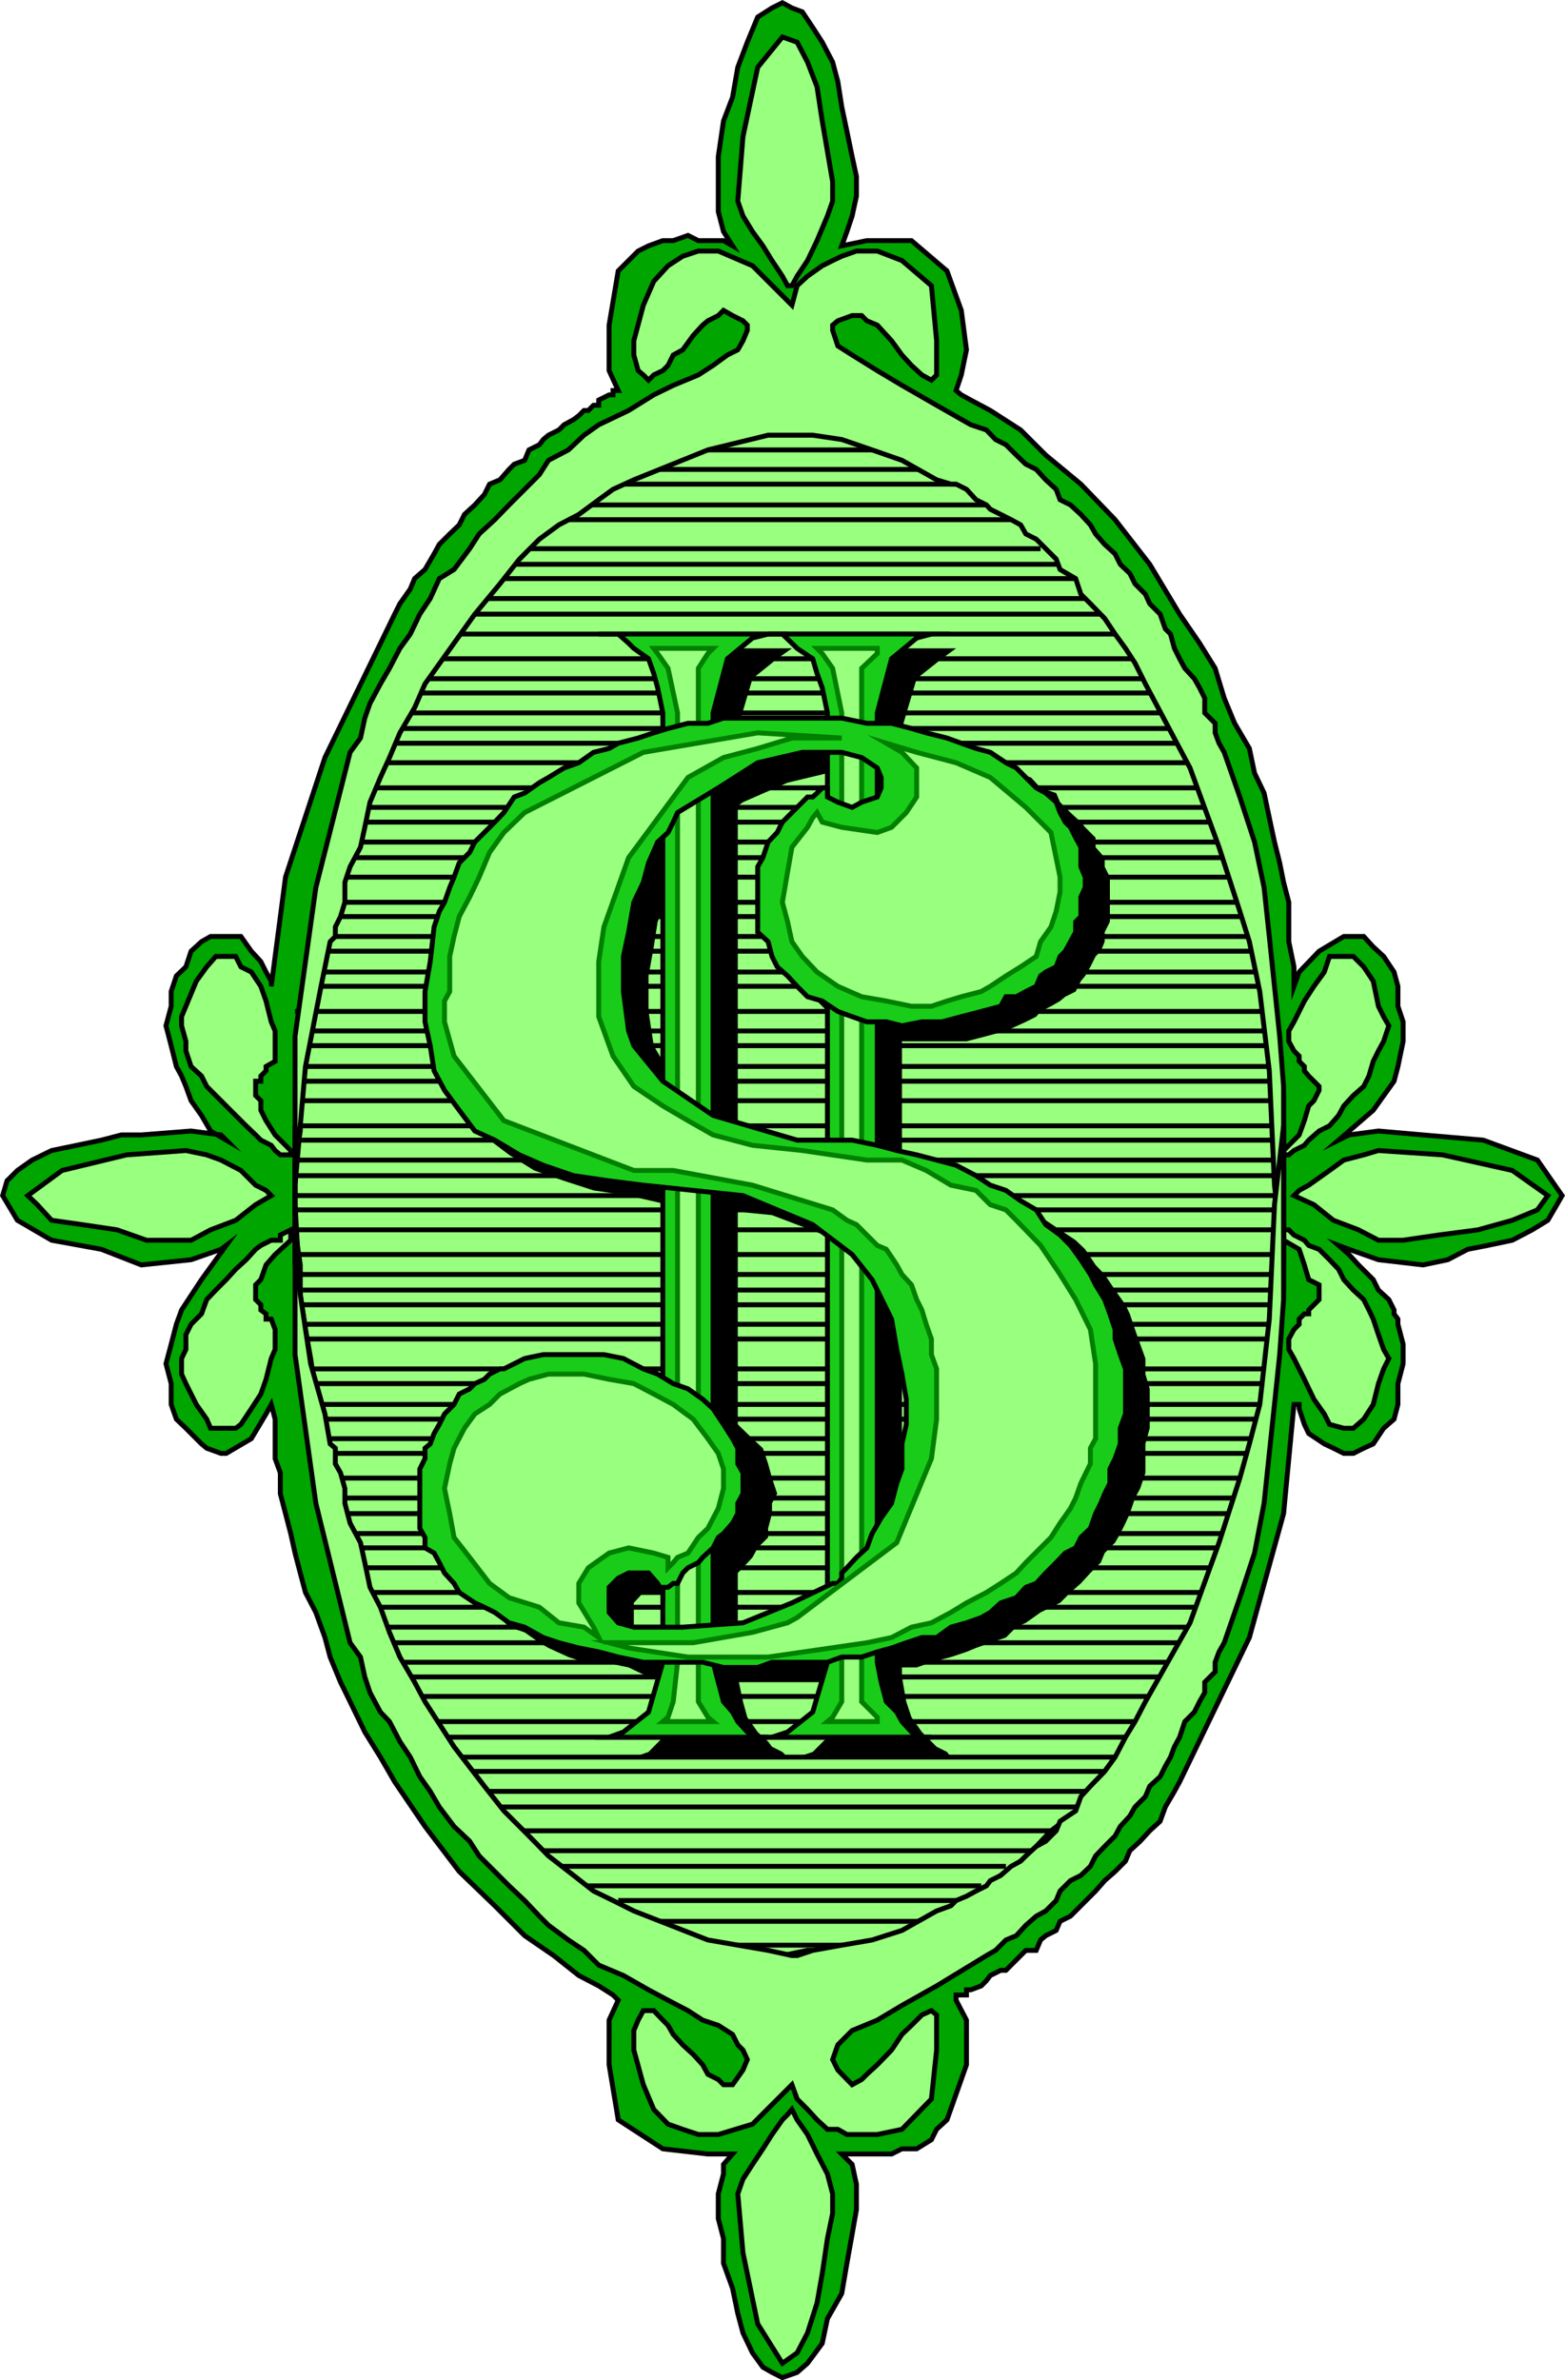 <svg xmlns="http://www.w3.org/2000/svg" width="361.284" height="549.356"><path fill="#00a500" d="m360.614 275.94-1.2 2.098-2.097 3.601-3.602 2.2-4.601 2.402-5.7 1.2-4.597.898-4.602 2.402-5.699 1.2-10.3-1.2-6.801-2.402-2.399-.899 2.399 2.098 2.199 2.402 3.402 3.399 1.2 2.402 2.398 2.2 1.203 2.398v.902l.898 1.2v1.198l1.2 4.602v4.5l-1.2 4.598v4.8l-.898 3.399-2.402 2.101-2.399 3.602-2.199 1-2.402 1.2h-2.2l-2.398-1.2-2.102-1-3.601-2.402-1-2.098-1.2-3.602v-1h-1.199l-2.398 25.2-7.902 28.601-16.098 33.301-1.203 2.2-2.098 3.597-1.199 3.3-2.402 2.2-2.2 2.402-2.398 2.2-1 2.398-2.402 2.402-2.399 2.098-2.101 2.402-5.801 5.801-2.399 1.2-.898 2.097-2.402 1.203-1.2 1-1 2.398h-2.398l-1.203 1.2-2.2 2.199-1.199 1.203h-1.199l-2.402 1.2-.899 1.198-1.199 1.2-2.402.902h-1v1.2h-2.399v1.198l2.399 4.602v10.297l-4.5 12.703-2.399 2.2-1.199 2.398-3.402 2.101h-3.399l-2.398 1.2h-11.5l2.398 2.398 1 4.601v5.801l-1 5.7-1.199 6.699-1.199 7-3.3 5.8-1.2 5.7-3.402 4.601-2.399 2.098-3.402 1.203-2.399-1.203-2.101-1.2-2.399-3.3-2.199-4.598-1.199-4.5-1.203-5.8-2.098-5.801v-5.7l-1.199-4.601v-5.7l1.2-4.597v-2.203l2.097-2.399h-5.7l-10.398-1.199-10.3-6.699-2.102-12.703V466.24l2.101-4.602-1.199-1.199-3.3-2.101-4.602-2.399-5.797-4.601-6.703-4.598-6.899-6.902-8.199-7.899-7.902-10.402-7-10.297-3.297-5.703-3.602-5.797-3.398-7-2.203-4.5-2.399-5.8-1.199-4.5-2.101-5.802-2.399-4.601-1.199-4.5-1.203-4.598-1-4.5-1.2-4.601-1.199-4.598v-4.8l-1.199-3.302v-9.101l-.902-3.399-1.2 2.2-3.398 5.699-5.8 3.402h-1.2l-3.3-1.199-1.2-1-3.601-3.602-2.2-2.101-1.199-3.399v-4.8l-1.199-4.598 1.2-4.5 1.198-4.602 1.2-3.3 4.601-7 5.7-7.899-1.2.899-6.902 2.402-11.5 1.2-9.2-3.602-11.5-2.098-7.898-4.602-3.402-5.699 1-3.402 2.402-2.399 3.399-2.398 4.5-2.203 5.8-1.2 5.7-1.199 4.601-1.199h4.598l11.5-.902 6.902.902 1.2 1.2-3.602-2.102-2.098-3.598-2.402-3.402-1.2-3.297-1-2.402-1.199-2.2-1.199-4.8-1.199-4.598 1.2-4.5v-3.402l1.198-3.598 2.2-2.102 1.199-3.601 2.402-2.2 2.098-1.199h7l2.402 3.399 2.2 2.402 1.199 2.399 1.199 2.101v1.2l3.3-25.2 9.102-27.601 16.098-33.098 1.203-2.402 2.398-3.399 1-2.402 2.399-2.098 2.101-3.601 1.2-2.2 2.402-2.398 2.2-2.102 1.198-2.398 2.399-2.203 2.203-2.399 1.2-2.398 2.398-1 2.101-2.402 1.2-1.2 2.398-.898 1-2.402 2.402-1.2.899-1.199 1.199-1 2.402-1.199 1.2-1.203 2.199-1.2 1.199-.898 1.203-1.199h1l1.2-1.203h1.198v-1.2l2.399-1.199h.902v-1h1.2l-2.102-4.601v-10.5l2.101-12.5 2.399-2.399 2.203-2.199 2.398-1.199 3.301-1.203h2.399l3.402-1.2 2.398 1.2h5.801l2.098 1.203-2.098-3.3-1.199-4.602v-12.7l1.2-8.199 2.097-5.5 1.203-6.902 2.2-5.797 2.398-5.8 3.3-2.102 2.399-1.2 2.203 1.2 2.398.902 2.399 3.598 2.203 3.402 2.398 4.598 1.2 4.5.902 5.8 1.2 5.7 1.198 5.8 1 4.602v4.5l-1 4.598-1.199 3.601-1.199 3.301 5.797-1.203h10.3l8.2 7 3.3 9.101 1.2 9.102-1.2 5.797-1.199 3.601 1.2 1 2.199 1.2 4.5 2.402 7 4.5 5.8 5.797 8.102 6.703 7.899 8.2 8 10.3 6.902 11.5 4.598 6.7 3.601 5.8 2.098 6.898 2.402 5.801 3.399 5.801 1.199 5.7 2.203 4.597 1.2 5.703 1.198 5.598 1.2 4.8.902 4.5 1.2 4.602v9.098l1.198 5.8v4.5l1.2-3.3 4.601-4.801 5.7-3.399h4.601l2.2 2.399 2.398 2.203 2.402 3.598.898 3.3v4.602l1.2 3.598v4.5l-1.2 5.8-.898 3.399-4.8 6.703-8 6.898 2.398-1.199 6.8-.902 10.301.902 13.899 1.2 12.5 4.601 5.699 8.2"/><path fill="none" stroke="#000" stroke-miterlimit="10" stroke-width="1.134" d="m360.614 275.94-1.2 2.098-2.097 3.601-3.602 2.2-4.601 2.402-5.7 1.2-4.597.898-4.602 2.402-5.699 1.2-10.3-1.2-6.801-2.402-2.399-.899 2.399 2.098 2.199 2.402 3.402 3.399 1.2 2.402 2.398 2.2 1.203 2.398v.902l.898 1.2v1.198l1.2 4.602v4.5l-1.2 4.598v4.8l-.898 3.399-2.402 2.101-2.399 3.602-2.199 1-2.402 1.2h-2.2l-2.398-1.2-2.102-1-3.601-2.402-1-2.098-1.2-3.602v-1h-1.199l-2.398 25.2-7.902 28.601-16.098 33.301-1.203 2.2-2.098 3.597-1.199 3.3-2.402 2.2-2.2 2.402-2.398 2.2-1 2.398-2.402 2.402-2.399 2.098-2.101 2.402-5.801 5.801-2.399 1.2-.898 2.097-2.402 1.203-1.2 1-1 2.398h-2.398l-1.203 1.2-2.2 2.199-1.199 1.203h-1.199l-2.402 1.2-.899 1.198-1.199 1.2-2.402.902h-1v1.2h-2.399v1.198l2.399 4.602v10.297l-4.5 12.703-2.399 2.2-1.199 2.398-3.402 2.101h-3.399l-2.398 1.2h-11.5l2.398 2.398 1 4.601v5.801l-1 5.7-1.199 6.699-1.199 7-3.3 5.8-1.2 5.7-3.402 4.601-2.399 2.098-3.402 1.203-2.399-1.203-2.101-1.2-2.399-3.3-2.199-4.598-1.199-4.5-1.203-5.8-2.098-5.801v-5.7l-1.199-4.601v-5.7l1.2-4.597v-2.203l2.097-2.399h-5.7l-10.398-1.199-10.3-6.699-2.102-12.703V466.24l2.101-4.602-1.199-1.199-3.3-2.101-4.602-2.399-5.797-4.601-6.703-4.598-6.899-6.902-8.199-7.899-7.902-10.402-7-10.297-3.297-5.703-3.602-5.797-3.398-7-2.203-4.5-2.399-5.8-1.199-4.5-2.101-5.802-2.399-4.601-1.199-4.5-1.203-4.598-1-4.5-1.2-4.601-1.199-4.598v-4.8l-1.199-3.302v-9.101l-.902-3.399-1.2 2.2-3.398 5.699-5.8 3.402h-1.2l-3.3-1.199-1.2-1-3.601-3.602-2.2-2.101-1.199-3.399v-4.8l-1.199-4.598 1.2-4.5 1.198-4.602 1.2-3.3 4.601-7 5.7-7.899-1.2.899-6.902 2.402-11.5 1.2-9.2-3.602-11.5-2.098-7.898-4.602-3.402-5.699 1-3.402 2.402-2.399 3.399-2.398 4.5-2.203 5.8-1.2 5.7-1.199 4.601-1.199h4.598l11.5-.902 6.902.902 1.2 1.2-3.602-2.102-2.098-3.598-2.402-3.402-1.2-3.297-1-2.402-1.199-2.2-1.199-4.8-1.199-4.598 1.2-4.5v-3.402l1.198-3.598 2.2-2.102 1.199-3.601 2.402-2.2 2.098-1.199h7l2.402 3.399 2.2 2.402 1.199 2.399 1.199 2.101v1.2l3.3-25.2 9.102-27.601 16.098-33.098 1.203-2.402 2.398-3.399 1-2.402 2.399-2.098 2.101-3.601 1.2-2.2 2.402-2.398 2.2-2.102 1.198-2.398 2.399-2.203 2.203-2.399 1.2-2.398 2.398-1 2.101-2.402 1.2-1.2 2.398-.898 1-2.402 2.402-1.2.899-1.199 1.199-1 2.402-1.199 1.2-1.203 2.199-1.2 1.199-.898 1.203-1.199h1l1.2-1.203h1.198v-1.2l2.399-1.199h.902v-1h1.2l-2.102-4.601v-10.5l2.101-12.5 2.399-2.399 2.203-2.199 2.398-1.199 3.301-1.203h2.399l3.402-1.2 2.398 1.2h5.801l2.098 1.203-2.098-3.3-1.199-4.602v-12.7l1.2-8.199 2.097-5.5 1.203-6.902 2.2-5.797 2.398-5.8 3.3-2.102 2.399-1.2 2.203 1.2 2.398.902 2.399 3.598 2.203 3.402 2.398 4.598 1.2 4.5.902 5.8 1.2 5.7 1.198 5.8 1 4.602v4.5l-1 4.598-1.199 3.601-1.199 3.301 5.797-1.203h10.3l8.2 7 3.3 9.101 1.2 9.102-1.2 5.797-1.199 3.601 1.2 1 2.199 1.2 4.5 2.402 7 4.5 5.8 5.797 8.102 6.703 7.899 8.2 8 10.3 6.902 11.5 4.598 6.7 3.601 5.8 2.098 6.898 2.402 5.801 3.399 5.801 1.199 5.7 2.203 4.597 1.2 5.703 1.198 5.598 1.2 4.8.902 4.5 1.2 4.602v9.098l1.198 5.8v4.5l1.2-3.3 4.601-4.801 5.7-3.399h4.601l2.2 2.399 2.398 2.203 2.402 3.598.898 3.3v4.602l1.2 3.598v4.5l-1.2 5.8-.898 3.399-4.8 6.703-8 6.898 2.398-1.199 6.8-.902 10.301.902 13.899 1.2 12.5 4.601zm0 0"/><path fill="#99ff7f" d="m180.614 451.339 5.8-1.2h9.102l4.598-1.199 4.5-2.199 4.601-1.203 4.602-2.098 4.797-2.402 4.5-2.399 3.402-2.199 4.5-3.601 4.598-3.301 3.601-3.399 3.399-3.601 4.5-3.399 3.402-3.3 3.598-5.801 3.3-4.5 3.403-4.598 3.598-4.601 3.402-4.801 2.398-4.5 2.102-6.7 3.398-4.8 2.399-5.598 2.402-6.902 2.098-5.797 2.402-5.703 1.2-6.797 2.199-5.703 1.199-7 2.203-6.899 1.2-6.8 1.198-6.899 1.2-7 .902-6.699v-44.902l-2.102-6.7v-8.199l-1.199-6.902-1.199-6.7-2.203-7-1.2-7-2.199-6.699-1.199-5.699-3.601-7-.899-7-3.601-5.5-2.2-5.699-2.398-5.8-3.3-5.802-3.602-4.5-2.2-4.601-3.398-5.7-4.8-4.597-3.302-4.602-3.398-4.8-3.602-3.301-4.5-4.598-3.398-3.3-4.602-2.399-4.5-3.402-4.601-3.598-3.598-2.203-4.5-2.399-4.601-.898-4.598-2.402-5.703-1.2-4.598-1.199-4.5-1h-19.5l-4.5 1-4.8 1.2-4.602 1.199-4.598 2.402-3.3.898-4.602 2.399-4.5 2.203-3.598 2.398-4.601 2.399-3.399 3.402-4.5 3.301-3.402 4.598-3.598 3.601-4.5 4.5-3.402 3.399-3.598 4.601-2.199 4.5-3.602 4.598-3.3 5.703-3.399 5.797-2.402 4.601-2.399 5.7-3.3 5.8-1.2 5.7-2.199 5.8-2.402 7-2.2 5.7-1.199 6.699-1.199 7-2.101 6.703-1.2 7v6.898l-2.398 7v14.899l-1.203 6.703v16.098l1.203 8.101v6.801l1.2 8.098 1.198 6.699 1.2 8.203 1.199 7.898.902 7 2.399 6.899 2.199 6.8 1.203 6.903 2.398 5.797 2.2 6.902 3.3 5.598 2.399 6.902 3.601 5.801 2.2 5.7 3.3 5.8 3.602 4.598 4.598 4.5 3.402 4.601 3.598 4.5 4.5 4.598 3.402 3.601 4.5 4.602 4.598 3.297 4.601 3.601 4.5 2.2 4.801 2.402 4.598 2.098 4.5 2.402 5.8 1 4.602 1.2 4.5 1.198h4.598l5.699 1.2"/><path fill="none" stroke="#000" stroke-miterlimit="10" stroke-width="1.134" d="m180.614 451.339 5.8-1.2h9.102l4.598-1.199 4.5-2.199 4.601-1.203 4.602-2.098 4.797-2.402 4.5-2.399 3.402-2.199 4.5-3.601 4.598-3.301 3.601-3.399 3.399-3.601 4.5-3.399 3.402-3.3 3.598-5.801 3.3-4.5 3.403-4.598 3.598-4.601 3.402-4.801 2.398-4.5 2.102-6.7 3.398-4.8 2.399-5.598 2.402-6.902 2.098-5.797 2.402-5.703 1.2-6.797 2.199-5.703 1.199-7 2.203-6.899 1.2-6.8 1.198-6.899 1.2-7 .902-6.699v-44.902l-2.102-6.7v-8.199l-1.199-6.902-1.199-6.7-2.203-7-1.2-7-2.199-6.699-1.199-5.699-3.601-7-.899-7-3.601-5.5-2.2-5.699-2.398-5.8-3.3-5.802-3.602-4.5-2.2-4.601-3.398-5.7-4.8-4.597-3.302-4.602-3.398-4.8-3.602-3.301-4.5-4.598-3.398-3.3-4.602-2.399-4.5-3.402-4.601-3.598-3.598-2.203-4.5-2.399-4.601-.898-4.598-2.402-5.703-1.2-4.598-1.199-4.5-1h-19.5l-4.5 1-4.8 1.2-4.602 1.199-4.598 2.402-3.3.898-4.602 2.399-4.5 2.203-3.598 2.398-4.601 2.399-3.399 3.402-4.5 3.301-3.402 4.598-3.598 3.601-4.5 4.5-3.402 3.399-3.598 4.601-2.199 4.5-3.602 4.598-3.3 5.703-3.399 5.797-2.402 4.601-2.399 5.7-3.3 5.8-1.2 5.7-2.199 5.8-2.402 7-2.2 5.7-1.199 6.699-1.199 7-2.101 6.703-1.2 7v6.898l-2.398 7v14.899l-1.203 6.703v16.098l1.203 8.101v6.801l1.2 8.098 1.198 6.699 1.2 8.203 1.199 7.898.902 7 2.399 6.899 2.199 6.8 1.203 6.903 2.398 5.797 2.2 6.902 3.3 5.598 2.399 6.902 3.601 5.801 2.2 5.7 3.3 5.8 3.602 4.598 4.598 4.5 3.402 4.601 3.598 4.5 4.5 4.598 3.402 3.601 4.5 4.602 4.598 3.297 4.601 3.601 4.5 2.2 4.801 2.402 4.598 2.098 4.5 2.402 5.8 1 4.602 1.2 4.5 1.198h4.598zm26.402-347.5h-50.601m59.8 4.5h-69.898m77.797 3.402h-85.899m92.801 4.797h-98.601m104.402 3.402H126.614m113.601 6.7H121.114m123.601 3.601H116.317m134.199 3.297h-137.5m139.899 4.602h-144.5m147.8 3.601H106.016m152.598 4.598H104.817m158.398 5.699h-163m164.2 4.602h-167.5m169.699 3.3H94.715m176.399 4.598H92.317m180 3.602H91.114m183.601 3.398h-186m188.2 4.5H86.614m191.5 5.801H84.215m196.301 4.5h-197.3m197.3 3.402H80.817m201.797 4.598h-204m206.402 3.601h-208.8m209.999 4.5h-210m210 5.801H75.016m213.399 3.297H75.016m213.399 4.602h-215.5m217.902 3.398H72.915m217.902 4.801h-220.3m220.3 3.301h-220.3m222.499 5.8H68.114m224.902 4.5H68.114m226.101 3.399H68.114m226.101 4.801H68.114m226.101 3.398H68.114m226.101 4.5H68.114m226.101 5.801H68.114m226.101 3.301H68.114m226.101 4.601H68.114m228.203 3.598H68.114m228.203 4.601H68.114m226.101 3.301H68.114m226.101 4.598H68.114m226.101 5.699H68.114m226.101 4.602H68.114m226.101 3.601H68.114m226.101 3.399H68.114m226.101 4.5H68.114m224.902 3.398H68.114m224.902 6.902H68.114m224.902 3.399h-222.5m220.301 4.801h-220.3m220.3 3.398h-220.3m217.898 4.5h-215.5m215.5 3.402h-215.5m213.3 5.7H75.016m211.199 4.601H75.016m210 3.598h-208.8m206.398 4.601h-204m204 3.301h-204m201.902 4.598H80.817m197.297 5.699H83.215m193.7 3.402h-192.7m190.5 4.598H86.614m185.703 3.602H88.715m182.399 4.5h-180m177.902 3.398H92.317m174.297 4.5H94.715m168.5 5.801H98.114m162.703 3.601H100.215m158.399 4.598H104.817m150.199 3.301h-149m144.5 4.601H110.614m137.703 3.598H114.215m128.399 5.5H118.715m120.5 4.602H122.114m110.101 3.601H129.016m97.5 4.5h-91.699m85.898 3.399h-78m70.102 4.8h-61.902m48 5.5h-36.7"/><path d="M170.317 278.038v109l1.2 5.703 1 3.598 2.398 3.402 2.402 2.2.898 1.198 2.399 1.2 1.203 1.199h1-36.5l3.398-1.2 5.7-5.8 3.402-11.5V168.139l-1.203-4.8-1.2-4.598-1-2.102-2.398-2.398-2.101-2.203h-2.399l-2.199-2.399h-1.203 37.703l-3.402 2.399-5.7 4.601-3.398 11.5v109.899m37.898 0v109l1 5.703 1.2 3.598 2.402 3.402 3.398 3.398 2.399 1.2.902 1.199h1.2-36.7l3.598-1.2 5.8-5.8 3.301-11.5V168.139l-1.199-4.8-1.199-4.598-.902-2.102-2.399-2.398-2.402-2.203h-2.2l-2.398-2.399h-1.199 37.898l-3.3 2.399-5.801 4.601-3.399 11.5v109.899"/><path d="m154.215 278.038-9.101-2.098-8.098-1.199-6.8-2.203-6.899-2.399-5.8-3.601-4.5-3.399-3.403-4.5-3.598-4.601-1.199-5.7-1-7v-6.699l1-8.199 1.2-9.101 2.398-2.2v-3.601l1.199-3.297 2.203-2.402 1.2-3.399 1.198-2.402 2.102-2.098 2.398-2.402 2.399-3.399 2.203-1.199 2.098-2.199 4.8-4.8 3.399-.903 3.402-2.399 3.598-1.199 2.101-1 3.602-1.199 3.398-2.402 4.5-1.2h3.399l3.601-2.101h4.602l3.297-1.2h9.101l3.602-1.199h13.7l4.597 1.2h5.703l5.797 1.199h4.601l3.301 2.101h4.598l3.601 1.2 3.301 2.402 3.598 1.2 3.402 1 2.2 2.398 3.601 1.199.898 2.101 2.399 2.399 2.402 2.203 1 1.2 2.399 2.398v2.199l2.101 2.402v2.098l1.2 2.402v10.301l-1.2 2.398v2.2l-.902 2.199-1.2 1.203-1.199 2.398-1.199 2.102-1 1.2-1.199 2.398-2.402 1.199-1.2 1-2.101 1.203-2.399 1.2-1 1.198-2.398 1.2-4.602 2.101-4.5 1.2-4.601 1.199h-16.098l-4.5-2.399-3.601-1.199-3.399-.902-3.3-1.2-7-7-1.2-2.398-1.199-2.102-1-2.398-1.203-3.402v-7.899l1.203-3.601v-3.399l1-3.3 2.398-2.399 1.2-2.402 2.199-2.2 1.203-1.199 2.398-1.199 1.2-2.203.902-1.2h2.398l1 1.2 1.2 2.203h6.902l2.398-2.203 1-1.2v-3.3l-1-1.2-2.398-2.398-5.703-1h-9.098l-9.199 2.2-10.3 4.5-9.302 7-1 1.199-1.199 2.199-2.402 3.601-2.2 3.301-1.199 4.598-2.398 5.703-.902 5.797-1.2 6.703v8.2l1.2 7.898 2.101 3.601 5.801 7.899 11.5 9.101 20.7 5.801h17.198l4.602 2.398h5.797l4.5 1.2 4.601 2.199 3.301 1.203 4.598 2.398 3.601 2.102 2.2 2.398 3.3 2.2 3.602 2.402 2.2 2.098 2.398 3.601 2.101 2.2 2.399 3.601 2.402 3.398 1 2.102 1.2 3.598 1.198 3.402 1.2 3.297v3.601l1 3.399v9.101l-1 3.602v6.7l-1.2 3.597-1.199 2.203-1.199 3.598-1 2.199-1.203 2.402-1.2 2.098-2.398 2.402-.902 2.2-2.399 2.398-2.199 2.402-2.402 2.098-2.399 2.402-2.101 1-2.399 1.2-3.398 2.398-2.203 1-2.399 2.402-3.601 1.2-3.297 1.199-2.203.902-3.598 1.2-4.5 1.198-3.402 1.2h-3.399l-3.601 1-4.5 1.199h-2.399l-4.3 1.203h-34.598l-4.602-1.203h-4.5l-4.601-2.2-5.7-1.199h-4.597l-3.602-1.199-4.601-2.101-2.098-1.2-3.402-2.398-3.598-1.203-2.101-2.2-2.399-2.398-2.402-1-2.2-2.402-1.199-2.098-1.199-2.402-1.199-2.399-1-2.199v-1.199l-1.203-3.3v-8.2l1.203-3.402v-1.2l1-2.101v-2.399l1.2-2.398 1.198-1 1.2-2.402 1.199-1.2 2.203-2.101 2.398-2.399 2.102-1 1.2-2.398 2.398-1.203h1.199l1-1.2 5.703-1 4.598-1.199h13.902l4.598 2.2 4.5 1.199 4.601 1.203 3.399 2.398 3.601 2.2 3.301 2.402 3.398 3.297 2.399 2.203 1.203 3.598.898 3.3 1.2 3.602-1.2 2.2v2.398l-.898 3.402v2.098l-2.402 2.402-1.2 2.2-2.199 2.398-3.601 3.601-.899 2.098-2.402 1.203-1.2 1.2-1.199 1-1 1.198h-2.398v1.2l-1.203-3.399-2.2-2.402h-6.898l-2.199 2.402v6.801l3.398 1.2 3.301 1.198 10.399 1.2 13.902-2.399 12.5-3.402 9.098-4.598v-1.199l1.199-1.203 2.402-2.098.899-2.402 2.402-2.399 1.2-2.199 2.198-3.601 2.399-3.301 1.203-4.598 1-4.601 1.2-4.5v-17.301l-2.2-5.797-1.203-6.703-3.399-6.899-1.199-2.398-4.5-4.602-9.101-7.898-15.2-5.8-24-2.403"/><path fill="#19cc19" d="M164.614 273.538v110.101l1.203 4.602 1.2 4.5 2.097 2.398 1.203 2.2 2.2 2.402 2.398 1.2h2.402-36.703l3.3-1.2 5.801-4.602 3.301-11.5V164.538l-1.199-5.797-.902-3.3-1.2-3.403-3.398-2.399-1.203-1.199-2.399-2.101h-4.5 39.102l-3.602.902-5.8 4.797-3.301 12.5v109"/><path fill="none" stroke="#000" stroke-miterlimit="10" stroke-width="1.134" d="M164.614 273.538v110.101l1.203 4.602 1.2 4.5 2.097 2.398 1.203 2.2 2.2 2.402 2.398 1.2h2.402-36.703l3.3-1.2 5.801-4.602 3.301-11.5V164.538l-1.199-5.797-.902-3.3-1.2-3.403-3.398-2.399-1.203-1.199-2.399-2.101h-4.5 39.102l-3.602.902-5.8 4.797-3.301 12.5zm0 0"/><path fill="#99ff7f" d="M161.215 263.14v129.6l2.2 3.598 1.199 1h-11.598l1.2-1 1.199-3.598 1-9.102v-219.1l-2.2-10.297-2.398-3.402-.902-1.2h13.699l-1.2 1.2-2.199 3.402V263.14"/><path fill="none" stroke="#007f00" stroke-miterlimit="10" stroke-width="1.134" d="M161.215 263.14v129.6l2.2 3.598 1.199 1h-11.598l1.2-1 1.199-3.598 1-9.102v-219.1l-2.2-10.297-2.398-3.402-.902-1.2h13.699l-1.2 1.2-2.199 3.402zm0 0"/><path fill="#19cc19" d="M202.516 273.538v110.101l.899 4.602 1.199 4.5 2.402 2.398 1.2 2.2 2.199 2.402 2.402 1.2h2.2-36.802l3.602-1.2 5.797-4.602 3.402-11.5V164.538l-1.199-5.797-1.203-3.3-1-3.403-3.598-2.399-1.199-1.199-2.203-2.101h-3.297 37.7l-3.403.902-5.797 4.797-3.3 12.5v109"/><path fill="none" stroke="#000" stroke-miterlimit="10" stroke-width="1.134" d="M202.516 273.538v110.101l.899 4.602 1.199 4.5 2.402 2.398 1.2 2.2 2.199 2.402 2.402 1.2h2.2-36.802l3.602-1.2 5.797-4.602 3.402-11.5V164.538l-1.199-5.797-1.203-3.3-1-3.403-3.598-2.399-1.199-1.199-2.203-2.101h-3.297 37.7l-3.403.902-5.797 4.797-3.3 12.5zm0 0"/><path fill="#99ff7f" d="M198.915 263.14v129.6l3.601 3.598v1h-11.5l1.2-1 2.101-3.598V164.538l-2.102-10.297-2.398-3.402-1.203-1.2h13.902v1.2l-3.601 3.402V263.14"/><path fill="none" stroke="#007f00" stroke-miterlimit="10" stroke-width="1.134" d="M198.915 263.14v129.6l3.601 3.598v1h-11.5l1.2-1 2.101-3.598V164.538l-2.102-10.297-2.398-3.402-1.203-1.2h13.902v1.2l-3.601 3.402zm0 0"/><path fill="#19cc19" d="m148.516 273.538-7.902-1-8.2-1.2-7-2.398-5.5-2.402-5.699-3.399-4.601-2.101-3.598-4.797-3.402-4.602-2.399-4.5-.898-5.8-1.203-5.5v-7l1.203-6.899.898-8 1.2-3.601 1.199-2.098 1.203-3.402 1-2.399 1.2-3.3 2.398-2.399 1.199-2.402 2.203-2.2 2.398-2.398 2.102-2.203 2.398-3.598 2.399-.902 3.402-2.399 2.098-1.199 3.601-2.199 3.399-1.203 3.402-2.399 3.598-.898 2.101-1.203 4.602-1.2 3.598-1.199 3.3-1 4.602-1.199h4.598l3.601-1.199h27.301l5.797 1.2h5.703l4.598 1.198 3.402 1 4.797 1.2 3.3 1.199 3.403 1.203 3.297.898 3.601 2.399 2.399 1.203 2.203 2.2 2.398 2.398 2.2 1.199 2.402 2.101.898 2.399 1.2 2.203 1.199 1.2 1.203 2.398 1.2 2.199v4.5l1 2.402v2.399l-1 2.199v4.5l-1.2 1.203v2.398l-1.203 2.2-1.2 2.199-1.199 1.203-.898 2.398-2.402 1.2-1.2.902-1 2.398-2.398 1.2-2.203 1.199h-2.399l-1.199 2.203-4.5 1.2-4.601 1.198-4.5 1.2h-4.598l-4.602.902-3.601-.902h-4.5l-3.399-1.2-3.3-1.199-3.598-2.402-3.402-1-2.399-2.399-2.199-2.398-2.402-2.102-1.2-2.398-.898-3.402-2.402-2.2v-15.101l1.199-2.098 1.203-3.601 2.098-2.2 1.199-2.398 5.8-5.8h1.2l1-.903 1.203-1.2h1.2v2.102l2.398 1.2 3.3 1.199 2.2-1.2 3.601-1.199.899-2.101v-2.399l-.899-2.199-3.601-2.402-4.598-1.2h-9.102l-10.3 2.399-9.098 5.8-9.402 5.7-1 2.203-1.2 2.398-2.398 2.2-2.102 4.8-1.199 4.5-2.199 4.602-1.203 6.898-1.2 5.602v8.098l1.2 9.101 1.203 3.399 6.7 8.199 11.597 7.902 19.402 5.7h12.7l5.8 1.199 4.5 1.199 4.598 1 4.601 1.203 4.5 1.2 4.602 2.398 3.297 2.199 3.601 1.203 3.399 2.398 3.601 2.102 2.2 3.398 3.3 2.399 2.399 2.402 2.402 3.301 2.2 3.398 1.199 2.399 2.101 3.402 1.2 3.301 1.199 3.598v2.199l1.199 3.601 1.203 3.301v10.399l-1.203 3.3v3.602l-1.2 3.398-1.199 2.399v3.3l-1.199 2.403-.902 2.2-1.2 2.398-1.199 3.402-2.199 2.098-1.199 2.402-2.402 1.2-2.098 2.198-2.402 2.399-2.2 2.402-2.398.899-2.203 2.402-3.598 1.2-2.402 2.198-2.098 1.2-3.402 1.199-3.598 1-3.3 2.402h-3.399l-3.602 1.2-3.398 1.199-3.3.902-3.602 1.2h-4.598l-3.3 1.198h-12.802l-3.3 1.2h-7.899l-4.8-1.2h-13.7l-5.8-1.199-4.5-1.199-4.602-.902-4.598-1.2-3.601-1.199-4.301-2.402-3.598-1-3.3-2.399-2.399-1.199-2.203-1-3.598-2.402-1.199-2.098-2.203-2.402-1.2-2.399-1.199-2.199-2.101-1.199v-2.402l-1.2-2.098v-13.703l1.2-2.399v-2.398l1.203-1 .898-2.402 1.2-2.098 1.199-2.402 1.203-1.2 1-1 1.2-2.398 2.398-1.203 1.199-1.2 2.203-1 1.2-1.199 2.398-1.199h.902l4.797-2.402 4.3-.899h14l4.5.899 4.602 2.402 3.301 1.2 3.598 2.199 3.402 1.199 3.398 2.402 2.399 2.2 2.402 3.601 2.098 3.297 1.203 2.203v3.598l1.2 2.101v4.801l-1.2 2.2v2.398l-1.203 2.199-2.098 2.402-1.199.899-1.203 2.402-2.399 2.2-1 1.198-2.398 1.2-1.203 1.199-1.2 2.402h-1l-1.199.899h-1.199v1.199l-1.199-2.098-2.102-2.402h-4.601l-2.399 1.203-2.101 2.098v5.8l2.101 2.399 3.602 1h11.297l13.902-1 11.301-4.598 9.398-4.5h1.2l.902-1.199v-1.203l1.2-1.2 2.198-2.398 2.399-2.199 1.203-3.3 2.098-3.602 2.402-3.399 1.2-4.601 1.198-3.301v-5.797l1-4.5v-5.8l-1-5.802-1.199-5.699-1.199-7-3.3-6.699-1.2-2.402-4.602-5.801-9.101-6.899-16.098-6.699-23-2.402"/><path fill="none" stroke="#000" stroke-miterlimit="10" stroke-width="1.134" d="m148.516 273.538-7.902-1-8.2-1.2-7-2.398-5.5-2.402-5.699-3.399-4.601-2.101-3.598-4.797-3.402-4.602-2.399-4.5-.898-5.8-1.203-5.5v-7l1.203-6.899.898-8 1.2-3.601 1.199-2.098 1.203-3.402 1-2.399 1.2-3.3 2.398-2.399 1.199-2.402 2.203-2.2 2.398-2.398 2.102-2.203 2.398-3.598 2.399-.902 3.402-2.399 2.098-1.199 3.601-2.199 3.399-1.203 3.402-2.399 3.598-.898 2.101-1.203 4.602-1.2 3.598-1.199 3.3-1 4.602-1.199h4.598l3.601-1.199h27.301l5.797 1.2h5.703l4.598 1.198 3.402 1 4.797 1.2 3.3 1.199 3.403 1.203 3.297.898 3.601 2.399 2.399 1.203 2.203 2.2 2.398 2.398 2.2 1.199 2.402 2.101.898 2.399 1.2 2.203 1.199 1.2 1.203 2.398 1.2 2.199v4.5l1 2.402v2.399l-1 2.199v4.5l-1.2 1.203v2.398l-1.203 2.2-1.2 2.199-1.199 1.203-.898 2.398-2.402 1.2-1.2.902-1 2.398-2.398 1.2-2.203 1.199h-2.399l-1.199 2.203-4.5 1.2-4.601 1.198-4.5 1.2h-4.598l-4.602.902-3.601-.902h-4.5l-3.399-1.2-3.3-1.199-3.598-2.402-3.402-1-2.399-2.399-2.199-2.398-2.402-2.102-1.2-2.398-.898-3.402-2.402-2.2v-15.101l1.199-2.098 1.203-3.601 2.098-2.2 1.199-2.398 5.8-5.8h1.2l1-.903 1.203-1.2h1.2v2.102l2.398 1.2 3.3 1.199 2.2-1.2 3.601-1.199.899-2.101v-2.399l-.899-2.199-3.601-2.402-4.598-1.2h-9.102l-10.3 2.399-9.098 5.8-9.402 5.7-1 2.203-1.2 2.398-2.398 2.2-2.102 4.8-1.199 4.5-2.199 4.602-1.203 6.898-1.2 5.602v8.098l1.2 9.101 1.203 3.399 6.7 8.199 11.597 7.902 19.402 5.7h12.7l5.8 1.199 4.5 1.199 4.598 1 4.601 1.203 4.5 1.2 4.602 2.398 3.297 2.199 3.601 1.203 3.399 2.398 3.601 2.102 2.2 3.398 3.3 2.399 2.399 2.402 2.402 3.301 2.2 3.398 1.199 2.399 2.101 3.402 1.2 3.301 1.199 3.598v2.199l1.199 3.601 1.203 3.301v10.399l-1.203 3.3v3.602l-1.2 3.398-1.199 2.399v3.3l-1.199 2.403-.902 2.2-1.2 2.398-1.199 3.402-2.199 2.098-1.199 2.402-2.402 1.2-2.098 2.198-2.402 2.399-2.2 2.402-2.398.899-2.203 2.402-3.598 1.2-2.402 2.198-2.098 1.2-3.402 1.199-3.598 1-3.3 2.402h-3.399l-3.602 1.2-3.398 1.199-3.3.902-3.602 1.2h-4.598l-3.3 1.198h-12.802l-3.3 1.2h-7.899l-4.8-1.2h-13.7l-5.8-1.199-4.5-1.199-4.602-.902-4.598-1.2-3.601-1.199-4.301-2.402-3.598-1-3.3-2.399-2.399-1.199-2.203-1-3.598-2.402-1.199-2.098-2.203-2.402-1.2-2.399-1.199-2.199-2.101-1.199v-2.402l-1.2-2.098v-13.703l1.2-2.399v-2.398l1.203-1 .898-2.402 1.2-2.098 1.199-2.402 1.203-1.2 1-1 1.2-2.398 2.398-1.203 1.199-1.2 2.203-1 1.2-1.199 2.398-1.199h.902l4.797-2.402 4.3-.899h14l4.5.899 4.602 2.402 3.301 1.2 3.598 2.199 3.402 1.199 3.398 2.402 2.399 2.2 2.402 3.601 2.098 3.297 1.203 2.203v3.598l1.2 2.101v4.801l-1.2 2.2v2.398l-1.203 2.199-2.098 2.402-1.199.899-1.203 2.402-2.399 2.2-1 1.198-2.398 1.2-1.203 1.199-1.2 2.402h-1l-1.199.899h-1.199v1.199l-1.199-2.098-2.102-2.402h-4.601l-2.399 1.203-2.101 2.098v5.8l2.101 2.399 3.602 1h11.297l13.902-1 11.301-4.598 9.398-4.5h1.2l.902-1.199v-1.203l1.2-1.2 2.198-2.398 2.399-2.199 1.203-3.3 2.098-3.602 2.402-3.399 1.2-4.601 1.198-3.301v-5.797l1-4.5v-5.8l-1-5.802-1.199-5.699-1.199-7-3.3-6.699-1.2-2.402-4.602-5.801-9.101-6.899-16.098-6.699zm0 0"/><path fill="#99ff7f" d="m204.614 171.538 7 2.101 9.101 2.399 7.899 3.402 8.203 6.899 5.797 5.8 2.101 10.301v3.399l-.898 4.5-1.203 3.601-2.399 3.399-1 3.402-3.601 2.398-3.399 2.102-3.601 2.398-2.098 1.2-4.601 1.199-3.301 1-3.598 1.203h-4.601l-5.801-1.203-5.7-1-5.5-2.399-4.8-3.3-3.399-3.598-2.398-3.402-1-4.598-1.203-4.5 1.203-7 1-5.703 3.598-4.598 1.199-2.199 1-1.203 1.203 2.203 4.5 1.2 8.2 1.198 3.3-1.199 3.398-3.402 2.399-3.598v-6.699l-3.399-3.602-3.601-2.101"/><path fill="none" stroke="#007f00" stroke-miterlimit="10" stroke-width="1.134" d="m204.614 171.538 7 2.101 9.101 2.399 7.899 3.402 8.203 6.899 5.797 5.8 2.101 10.301v3.399l-.898 4.5-1.203 3.601-2.399 3.399-1 3.402-3.601 2.398-3.399 2.102-3.601 2.398-2.098 1.2-4.601 1.199-3.301 1-3.598 1.203h-4.601l-5.801-1.203-5.7-1-5.5-2.399-4.8-3.3-3.399-3.598-2.398-3.402-1-4.598-1.203-4.5 1.203-7 1-5.703 3.598-4.598 1.199-2.199 1-1.203 1.203 2.203 4.5 1.2 8.2 1.198 3.3-1.199 3.398-3.402 2.399-3.598v-6.699l-3.399-3.602zm0 0"/><path fill="#99ff7f" d="m194.317 170.339-19.402-1.2-26.399 4.5-27.402 13.899-4.797 4.601-3.3 4.602-2.403 5.7-2.2 4.597-2.398 4.5-1.199 4.601-1 4.602v8.098l-1.203 2.199v4.8l2.203 7.903 11.5 14.898 30 11.5h9.098l18.3 3.399 18.5 5.703 3.301 2.398 2.2 1 4.8 4.801 2.098.899 2.402 3.601 1.2 2.2 2.199 2.398 1.199 3.402 1.203 2.399 1 3.3 1.2 3.399v3.601l1.198 3.301v11.598l-1.199 9.101-8 19.399-23 17.3-2.199 1.2-8.102 2.203-13.699 2.398h-19.402l4.5 1.2 13.703 2.101h18.5l22.797-3.3 5.703-1.2 4.598-2.402 4.601-1 4.5-2.399 3.598-2.199 4.601-2.402 3.301-2.098 3.598-2.402 2.203-2.399 3.398-3.398 2.399-2.402 2.101-3.301 2.399-3.399 1.203-2.398 1.2-3.402 2.198-4.5v-3.598l1.2-2.203V314.74l-1.2-7.902-3.398-6.899-3.602-5.8-4.5-6.7-5.601-5.8-2.399-2.399-3.601-1.203-3.297-3.297-5.8-1.203-5.7-3.399-5.602-2.398h-8.101l-14.899-2.203-11.5-1.2-9.101-2.398-5.797-3.3-5.8-3.399-6.7-4.5-4.8-7-3.302-9.102V221.94l1.2-8 5.699-16 13.703-18.5 8.2-4.601 7.898-2.098 7.902-2.402h11.5"/><path fill="none" stroke="#007f00" stroke-miterlimit="10" stroke-width="1.134" d="m194.317 170.339-19.402-1.2-26.399 4.5-27.402 13.899-4.797 4.601-3.3 4.602-2.403 5.7-2.2 4.597-2.398 4.5-1.199 4.601-1 4.602v8.098l-1.203 2.199v4.8l2.203 7.903 11.5 14.898 30 11.5h9.098l18.3 3.399 18.5 5.703 3.301 2.398 2.2 1 4.8 4.801 2.098.899 2.402 3.601 1.2 2.2 2.199 2.398 1.199 3.402 1.203 2.399 1 3.3 1.2 3.399v3.601l1.198 3.301v11.598l-1.199 9.101-8 19.399-23 17.3-2.199 1.2-8.102 2.203-13.699 2.398h-19.402l4.5 1.2 13.703 2.101h18.5l22.797-3.3 5.703-1.2 4.598-2.402 4.601-1 4.5-2.399 3.598-2.199 4.601-2.402 3.301-2.098 3.598-2.402 2.203-2.399 3.398-3.398 2.399-2.402 2.101-3.301 2.399-3.399 1.203-2.398 1.2-3.402 2.198-4.5v-3.598l1.2-2.203V314.74l-1.2-7.902-3.398-6.899-3.602-5.8-4.5-6.7-5.601-5.8-2.399-2.399-3.601-1.203-3.297-3.297-5.8-1.203-5.7-3.399-5.602-2.398h-8.101l-14.899-2.203-11.5-1.2-9.101-2.398-5.797-3.3-5.8-3.399-6.7-4.5-4.8-7-3.302-9.102V221.94l1.2-8 5.699-16 13.703-18.5 8.2-4.601 7.898-2.098 7.902-2.402zm0 0"/><path fill="#99ff7f" d="m138.215 377.94-3.398-2.402-5.8-1-4.5-3.598-7-2.199-4.5-3.3-4.602-6-3.598-4.602-1-5.5-1.203-5.801 1.203-5.7 1-3.597 2.398-4.602 2.399-3.3 3.402-2.2 2.399-2.398 4.5-2.402 2.199-1 4.5-1.2h8.203l5.797 1.2 5.703 1 4.598 2.402 4.5 2.398 4.601 3.399 3.399 4.5 2.402 3.402 1.2 3.598v4.5l-1.2 4.601-2.402 4.602-2.2 2.098-2.398 3.601-2.402 1-1 1.2-1.2 1.199v-2.399l-3.3-1-5.801-1.199-4.5 1.2-4.797 3.398-2.203 3.601v4.5l3.402 5.598 1.2 2.402"/><path fill="none" stroke="#007f00" stroke-miterlimit="10" stroke-width="1.134" d="m138.215 377.94-3.398-2.402-5.8-1-4.5-3.598-7-2.199-4.5-3.3-4.602-6-3.598-4.602-1-5.5-1.203-5.801 1.203-5.7 1-3.597 2.398-4.602 2.399-3.3 3.402-2.2 2.399-2.398 4.5-2.402 2.199-1 4.5-1.2h8.203l5.797 1.2 5.703 1 4.598 2.402 4.5 2.398 4.601 3.399 3.399 4.5 2.402 3.402 1.2 3.598v4.5l-1.2 4.601-2.402 4.602-2.2 2.098-2.398 3.601-2.402 1-1 1.2-1.2 1.199v-2.399l-3.3-1-5.801-1.199-4.5 1.2-4.797 3.398-2.203 3.601v4.5l3.402 5.598zm0 0"/><path fill="#99ff7f" d="M67.114 265.538v1h-2.399l-1.199-1-.902-1.2-2.399-1.199-1.199-1.199-2.199-2.101-2.402-2.399-2.2-2.199-2.398-2.402-2.102-2.098-1.199-2.402-2.402-2.2-1.2-3.601v-2.2l-1-3.597v-2.102l1-2.398 2.403-5.8 2.398-3.302 2.102-2.398h4.598l1.199 2.398 2.402 1.2 2.2 3.3 1.199 3.399 1.199 4.8.902 2.102v7l-2.101 1.2v1l-1.2 1.199v1.199h-1.199v3.3l1.2 1.2v2.203l1.199 2.398 2.101 3.301 3.598 3.598"/><path fill="none" stroke="#000" stroke-miterlimit="10" stroke-width="1.134" d="M67.114 265.538v1h-2.399l-1.199-1-.902-1.2-2.399-1.199-1.199-1.199-2.199-2.101-2.402-2.399-2.2-2.199-2.398-2.402-2.102-2.098-1.199-2.402-2.402-2.2-1.2-3.601v-2.2l-1-3.597v-2.102l1-2.398 2.403-5.8 2.398-3.302 2.102-2.398h4.598l1.199 2.398 2.402 1.2 2.2 3.3 1.199 3.399 1.199 4.8.902 2.102v7l-2.101 1.2v1l-1.2 1.199v1.199h-1.199v3.3l1.2 1.2v2.203l1.199 2.398 2.101 3.301zm0 0"/><path fill="#99ff7f" d="M67.114 286.241v-2.402l-2.399 1.199v1.203h-2.101l-2.399 1.2-1.199.898-2.199 2.402-2.402 2.2-2.2 2.398-2.398 2.402-2.102 2.2-1.199 3.3-2.402 2.398-1.2 2.399v3.402l-1 2.098v3.601l1 2.2 2.403 4.8 2.398 3.399.899 2.101h5.8l1.2-.898 2.402-3.602 2.2-3.398 1.199-3.402 1.199-4.801.902-2.098v-4.601l-.902-2.399h-1.2v-1.199l-1.199-.902v-1.2l-1.199-1.199v-3.402l1.2-1.2 1.199-3.398 2.101-2.402 3.598-3.297"/><path fill="none" stroke="#000" stroke-miterlimit="10" stroke-width="1.134" d="M67.114 286.241v-2.402l-2.399 1.199v1.203h-2.101l-2.399 1.2-1.199.898-2.199 2.402-2.402 2.2-2.2 2.398-2.398 2.402-2.102 2.2-1.199 3.3-2.402 2.398-1.2 2.399v3.402l-1 2.098v3.601l1 2.2 2.403 4.8 2.398 3.399.899 2.101h5.8l1.2-.898 2.402-3.602 2.2-3.398 1.199-3.402 1.199-4.801.902-2.098v-4.601l-.902-2.399h-1.2v-1.199l-1.199-.902v-1.2l-1.199-1.199v-3.402l1.2-1.2 1.199-3.398 2.101-2.402zm0 0"/><path fill="#99ff7f" d="m42.915 265.538-13.7 1-14.898 3.601-7.902 5.801 2.199 2.098 3.3 3.601 7 1 8.102 1.2 6.801 2.402h10.297l4.5-2.402 5.8-2.2 4.602-3.601 3.598-2.098-1.2-1.199-2.398-1.203-3.402-3.399-4.598-2.398-3.3-1.203-4.801-1"/><path fill="none" stroke="#000" stroke-miterlimit="10" stroke-width="1.134" d="m42.915 265.538-13.7 1-14.898 3.601-7.902 5.801 2.199 2.098 3.3 3.601 7 1 8.102 1.2 6.801 2.402h10.297l4.5-2.402 5.8-2.2 4.602-3.601 3.598-2.098-1.2-1.199-2.398-1.203-3.402-3.399-4.598-2.398-3.3-1.203zm0 0"/><path fill="#99ff7f" d="M296.317 265.538v1h1.2l1.198-1 2.399-1.2 1-1.199 2.402-2.101 2.399-1.2 2.101-2.398 1.2-2.199 2.199-2.402 2.402-2.098 1.2-2.402 1-3.399 1.198-2.402 1.2-2.2 1.199-3.597-1.2-2.102-1.199-2.398-1.199-5.8-2.199-3.302-2.402-2.398h-5.5l-1.2 3.598-2.398 3.3-2.203 3.399-2.399 4.8-1.199 2.102v2.399l1.2 2.199 1.199 1.203v1.2l1.199 1.198v1l1 1.2 1.203 1.199 1.2 1.203v.898l-1.2 2.399-1.203 1.203-1 3.398-1.2 3.301-3.597 3.598"/><path fill="none" stroke="#000" stroke-miterlimit="10" stroke-width="1.134" d="M296.317 265.538v1h1.2l1.198-1 2.399-1.2 1-1.199 2.402-2.101 2.399-1.2 2.101-2.398 1.2-2.199 2.199-2.402 2.402-2.098 1.2-2.402 1-3.399 1.198-2.402 1.2-2.2 1.199-3.597-1.2-2.102-1.199-2.398-1.199-5.8-2.199-3.302-2.402-2.398h-5.5l-1.2 3.598-2.398 3.3-2.203 3.399-2.399 4.8-1.199 2.102v2.399l1.2 2.199 1.199 1.203v1.2l1.199 1.198v1l1 1.2 1.203 1.199 1.2 1.203v.898l-1.2 2.399-1.203 1.203-1 3.398-1.2 3.301zm0 0"/><path fill="#99ff7f" d="M296.317 286.241v-2.402h1.2l1.198 1.199 2.399 1.203 1 1.2 2.402.898 2.399 2.402 2.101 2.2 1.2 2.398 2.199 2.402 2.402 2.2 1.2 2.398 1 2.101 1.198 3.598 1.2 3.402 1.199 2.098-1.2 2.402-1.199 3.399-1.199 4.8-2.199 3.399-2.402 2.101h-2.2l-3.3-.898-1.2-2.402-2.398-3.399-2.203-4.601-2.399-4.801-1.199-2.098v-2.402l1.2-2.2 1.199-1.199v-1.199l1.199-1.199h1v-.902l1.203-1.2 1.2-1.199v-3.402l-2.403-1.2-1-3.398-1.2-3.601-3.597-2.098"/><path fill="none" stroke="#000" stroke-miterlimit="10" stroke-width="1.134" d="M296.317 286.241v-2.402h1.2l1.198 1.199 2.399 1.203 1 1.2 2.402.898 2.399 2.402 2.101 2.2 1.2 2.398 2.199 2.402 2.402 2.2 1.2 2.398 1 2.101 1.198 3.598 1.2 3.402 1.199 2.098-1.2 2.402-1.199 3.399-1.199 4.8-2.199 3.399-2.402 2.101h-2.2l-3.3-.898-1.2-2.402-2.398-3.399-2.203-4.601-2.399-4.801-1.199-2.098v-2.402l1.2-2.2 1.199-1.199v-1.199l1.199-1.199h1v-.902l1.203-1.2 1.2-1.199v-3.402l-2.403-1.2-1-3.398-1.2-3.601zm0 0"/><path fill="#99ff7f" d="m318.215 265.538 14.801 1 16.098 3.601 8.203 5.801-2.402 3.301-5.801 2.398-7.899 2.2-9.101 1.199-8.2 1.203h-5.699l-4.601-2.402-5.797-2.2-4.5-3.601-4.602-2.098 1.2-1.199 2.199-1.203 4.8-3.399 3.301-2.398 4.602-1.203 3.398-1"/><path fill="none" stroke="#000" stroke-miterlimit="10" stroke-width="1.134" d="m318.215 265.538 14.801 1 16.098 3.601 8.203 5.801-2.402 3.301-5.801 2.398-7.899 2.2-9.101 1.199-8.2 1.203h-5.699l-4.601-2.402-5.797-2.2-4.5-3.601-4.602-2.098 1.2-1.199 2.199-1.203 4.8-3.399 3.301-2.398 4.602-1.203zm0 0"/><path fill="#99ff7f" d="M182.817 100.44h-5.5l-13.902 3.399-17.098 6.902-4.8 2.2-3.302 2.398-4.601 3.402-4.598 2.398-4.5 3.301-4.601 4.598-4.5 5.703-5.801 7-4.797 6.7-6.703 9.398-2.399 5.5-3.398 5.8-2.402 5.7-2.098 4.601-2.402 5.7-1.2 5.8-1 4.598-2.398 4.5-1.203 3.601v4.602l-1 3.297-1.2 2.402v2.2l-1.199 1.199-2.101 10.3-3.598 18.5-2.402 27.399v18.402-52.8l4.8-34.301 7.903-31.2 2.398-3.3 1-4.598 1.2-3.402 2.402-4.5 2.098-3.598 2.402-4.602 2.398-3.3 2.2-4.598 2.402-3.602 2.098-4.601 3.402-2.098 3.598-4.8 2.199-3.399 3.601-3.3 3.301-3.403 7-7 2.098-3.297 4.601-2.402 3.602-3.399 3.398-2.402 6.899-3.297 5.8-3.602 4.5-2.199 5.801-2.402 3.399-2.2 3.3-2.398 2.403-1.199 1.2-2.102 1-2.398v-1.203l-1-1-2.403-1.2-2.098-1.199-1.199 1.2-2.402 1.199-1.2 1-2.199 2.402-2.402 3.301-2.2 1.2-1.199 2.398-1.199 1.199-2.101 1-1.2 1.203-1.199-1.203-1.199-1-1-3.598v-3.3l2.2-8.2 2.398-5.5 3.3-3.601 3.399-2.2 3.601-1.199h4.602l7.898 3.399 9.102 9.101 1.2-4.5 2.398-2.199 3.402-2.402 2.398-1.2 2.102-1 3.398-1.199h4.801l5.7 2.2 6.8 5.8 1.2 12.7v7.898l-1.2 1.203-2.199-1.203-2.402-2.2-2.2-2.398-2.398-3.3-3.3-3.602-2.403-1-1.2-1.2h-2.199l-3.3 1.2-1.2 1v1.203l1.2 3.598 3.3 2.101 5.801 3.598 5.7 3.402 8 4.598 7.898 4.5 3.601 1.203 2.102 2.2 2.398 1.198 2.399 2.399 2.203 2.101 2.398 1.2 2.2 2.402 2.402 2.2.898 2.398 2.399 1.199 2.402 2.203 2.2 2.398 1.199 2.102 2.101 2.398 2.399 2.2 1.199 2.402 2.203 2.098 1.2 2.402 2.398 2.398 1 2.2 2.402 2.402 1.2 3.398 1.198 1.2.899 3.3 1.203 2.399 1.2 2.203 2.198 2.398 1.2 2.102 1.199 2.398v3.399l2.402 2.402v2.2l.899 2.398 1.199 2.101 3.601 10.301 3.399 10.399 2.203 10.5 1.2 11.3 2.398 23 .902 11.602v41.2l-2.102-18.403-1.199-26.399-2.199-18.3-2.402-11.5-2.2-7-4.8-14.801-6.7-18.297-10.3-19.402-2.399-4.801-2.199-3.399-2.402-3.3-2.399-3.598-3.3-3.402-2.2-2.2-1.199-3.601-3.602-2.098-.898-2.402-2.402-2.399-2.2-2.199-2.398-1.199-1.203-2.102-2.2-1.199-2.398-1.199-2.402-1.203-.899-1-2.398-1.2-2.203-2.398-2.399-1.199h-1.199l-3.3-1-8-4.5-6.899-2.402-7-2.399-6.703-1h-4.797"/><path fill="none" stroke="#000" stroke-miterlimit="10" stroke-width="1.134" d="M182.817 100.44h-5.5l-13.902 3.399-17.098 6.902-4.8 2.2-3.302 2.398-4.601 3.402-4.598 2.398-4.5 3.301-4.601 4.598-4.5 5.703-5.801 7-4.797 6.7-6.703 9.398-2.399 5.5-3.398 5.8-2.402 5.7-2.098 4.601-2.402 5.7-1.2 5.8-1 4.598-2.398 4.5-1.203 3.601v4.602l-1 3.297-1.2 2.402v2.2l-1.199 1.199-2.101 10.3-3.598 18.5-2.402 27.399v18.402-52.8l4.8-34.301 7.903-31.2 2.398-3.3 1-4.598 1.2-3.402 2.402-4.5 2.098-3.598 2.402-4.602 2.398-3.3 2.2-4.598 2.402-3.602 2.098-4.601 3.402-2.098 3.598-4.8 2.199-3.399 3.601-3.3 3.301-3.403 7-7 2.098-3.297 4.601-2.402 3.602-3.399 3.398-2.402 6.899-3.297 5.8-3.602 4.5-2.199 5.801-2.402 3.399-2.2 3.3-2.398 2.403-1.199 1.2-2.102 1-2.398v-1.203l-1-1-2.403-1.2-2.098-1.199-1.199 1.2-2.402 1.199-1.2 1-2.199 2.402-2.402 3.301-2.2 1.2-1.199 2.398-1.199 1.199-2.101 1-1.2 1.203-1.199-1.203-1.199-1-1-3.598v-3.3l2.2-8.2 2.398-5.5 3.3-3.601 3.399-2.2 3.601-1.199h4.602l7.898 3.399 9.102 9.101 1.2-4.5 2.398-2.199 3.402-2.402 2.398-1.2 2.102-1 3.398-1.199h4.801l5.7 2.2 6.8 5.8 1.2 12.7v7.898l-1.2 1.203-2.199-1.203-2.402-2.2-2.2-2.398-2.398-3.3-3.3-3.602-2.403-1-1.2-1.2h-2.199l-3.3 1.2-1.2 1v1.203l1.2 3.598 3.3 2.101 5.801 3.598 5.7 3.402 8 4.598 7.898 4.5 3.601 1.203 2.102 2.2 2.398 1.198 2.399 2.399 2.203 2.101 2.398 1.2 2.2 2.402 2.402 2.2.898 2.398 2.399 1.199 2.402 2.203 2.2 2.398 1.199 2.102 2.101 2.398 2.399 2.2 1.199 2.402 2.203 2.098 1.2 2.402 2.398 2.398 1 2.2 2.402 2.402 1.2 3.398 1.198 1.2.899 3.3 1.203 2.399 1.2 2.203 2.198 2.398 1.2 2.102 1.199 2.398v3.399l2.402 2.402v2.2l.899 2.398 1.199 2.101 3.601 10.301 3.399 10.399 2.203 10.5 1.2 11.3 2.398 23 .902 11.602v41.2l-2.102-18.403-1.199-26.399-2.199-18.3-2.402-11.5-2.2-7-4.8-14.801-6.7-18.297-10.3-19.402-2.399-4.801-2.199-3.399-2.402-3.3-2.399-3.598-3.3-3.402-2.2-2.2-1.199-3.601-3.602-2.098-.898-2.402-2.402-2.399-2.2-2.199-2.398-1.199-1.203-2.102-2.2-1.199-2.398-1.199-2.402-1.203-.899-1-2.398-1.2-2.203-2.398-2.399-1.199h-1.199l-3.3-1-8-4.5-6.899-2.402-7-2.399-6.703-1zm0 0"/><path fill="#99ff7f" d="m170.317 46.44 1.2-14.902 3.398-16 5.699-7 3.402 1.203 2.399 4.598 2.199 5.699 1.203 7.902 2.398 14v4.5l-1.199 3.399-2.402 5.699-2.2 4.601-2.398 3.602-1.199 2.2h-1l-1.203-2.2-2.399-3.602-2.101-3.398-2.399-3.3-2.199-3.602-1.199-3.399"/><path fill="none" stroke="#000" stroke-miterlimit="10" stroke-width="1.134" d="m170.317 46.44 1.2-14.902 3.398-16 5.699-7 3.402 1.203 2.399 4.598 2.199 5.699 1.203 7.902 2.398 14v4.5l-1.199 3.399-2.402 5.699-2.2 4.601-2.398 3.602-1.199 2.2h-1l-1.203-2.2-2.399-3.602-2.101-3.398-2.399-3.3-2.199-3.602zm0 0"/><path fill="#99ff7f" d="m182.817 451.339-5.5-1.2-13.902-2.398-17.098-6.703-4.8-2.399-4.5-2.199-4.602-3.601-5.801-4.5-4.5-4.598-5.797-5.8-4.5-5.7-7-9.102-6.703-10.398-2.399-4.5-3.398-5.8-2.402-5.7-2.098-5.8-2.402-4.602-1.2-5.7-1-4.601-2.398-4.5-1.203-4.598v-3.402l-1-3.598-1.2-2.101v-3.598l-1.199-1-1.199-6.902-3.3-11.598-2.399-16-1.203-20.703v-18.2 52.801l4.8 34.301 7.903 32.2 2.398 3.3 1 4.598 1.2 3.601 2.402 4.5 2.098 2.2 2.402 4.601 2.398 3.598 2.2 4.5 2.402 3.402 2.098 3.598 3.402 4.5 3.598 3.402 2.199 3.399 6.902 6.902 3.598 3.398 3.402 3.602 2.098 2.098 4.601 3.402 3.602 2.398 3.398 3.399 5.7 2.402 5.8 3.301 4.5 2.398 4.602 2.399 3.398 2.203 3.602 1.2 3.297 2.097 1.203 2.402 1.2 1.2 1 2.199-1 2.402-2.403 3.398h-2.098l-1.199-1.199-2.402-1.199-1.2-2.203-2.199-2.399-2.402-2.199-2.2-2.402-1.199-2.098-1.199-1.199-2.101-2.203h-2.399l-1.199 2.203-1 2.398v4.5l2.2 8 2.398 5.7 3.3 3.402 3.399 1.2 3.601 1.198h4.602l7.898-2.398 9.102-9.102 1.2 3.301 2.398 2.399 2.199 2.402 2.402 2.2h2.399l2.101 1.198h7l5.7-1.199 6.8-7 1.2-11.3v-8.102l-1.2-1-2.199 1-2.402 2.402-2.2 2.098-2.398 3.601-3.3 3.399-2.403 2.203-1.2 1.2-2.199 1.198-3.3-3.398-1.2-2.402 1.2-3.399 3.3-3.3 5.801-2.399 5.7-3.402 8-4.5 7.898-4.801 3.601-2.2 2.102-1.199 2.398-2.398 2.399-1 2.203-2.402 2.398-2.098 2.2-1.203 2.402-2.399.898-2.199 2.399-2.402 2.402-1.2 2.2-2.097 1.199-2.402 2.101-2.2 2.399-2.398 1.199-2.203 2.203-2.399 1.2-2.101 2.398-2.399 1-2.398 2.402-2.203 1.2-2.399 1.198-2.101.899-2.399 1.203-2.199 1.2-3.601 2.198-2.2 1.2-2.398 1.199-2.102v-2.398l2.402-2.402v-2.2l.899-2.398 1.199-2.102 3.601-10.398 3.399-10.3 2.203-11.5 1.2-11.5 1.198-11.302 1.2-11.5.902-12.699v-40.1l-2.102 18.199-1.199 26.402-2.199 19.7-2.402 9.101-2.2 7.898-4.8 14.899-6.7 18.5-10.3 18.203-2.399 4.598-2.199 3.601-2.402 4.598-2.399 3.3-3.3 3.403-2.2 2.398-1.199 3.301-3.602 2.399-.898 2.199-2.402 2.402-2.2 1.2-2.398 2.199-1.203 1.199-2.2 1.203-2.398 2.098-2.402 1.199-.899 1.203-2.398 1.2-2.203 1.198-2.399 1-1.199 1.2-3.3 1.199-8 4.5-6.899 2.203-7 1.2-6.703 1.198-3.598 1.2h-1.199"/><path fill="none" stroke="#000" stroke-miterlimit="10" stroke-width="1.134" d="m182.817 451.339-5.5-1.2-13.902-2.398-17.098-6.703-4.8-2.399-4.5-2.199-4.602-3.601-5.801-4.5-4.5-4.598-5.797-5.8-4.5-5.7-7-9.102-6.703-10.398-2.399-4.5-3.398-5.8-2.402-5.7-2.098-5.8-2.402-4.602-1.2-5.7-1-4.601-2.398-4.5-1.203-4.598v-3.402l-1-3.598-1.2-2.101v-3.598l-1.199-1-1.199-6.902-3.3-11.598-2.399-16-1.203-20.703v-18.2 52.801l4.8 34.301 7.903 32.2 2.398 3.3 1 4.598 1.2 3.601 2.402 4.5 2.098 2.2 2.402 4.601 2.398 3.598 2.2 4.5 2.402 3.402 2.098 3.598 3.402 4.5 3.598 3.402 2.199 3.399 6.902 6.902 3.598 3.398 3.402 3.602 2.098 2.098 4.601 3.402 3.602 2.398 3.398 3.399 5.7 2.402 5.8 3.301 4.5 2.398 4.602 2.399 3.398 2.203 3.602 1.2 3.297 2.097 1.203 2.402 1.2 1.2 1 2.199-1 2.402-2.403 3.398h-2.098l-1.199-1.199-2.402-1.199-1.2-2.203-2.199-2.399-2.402-2.199-2.2-2.402-1.199-2.098-1.199-1.199-2.101-2.203h-2.399l-1.199 2.203-1 2.398v4.5l2.2 8 2.398 5.7 3.3 3.402 3.399 1.2 3.601 1.198h4.602l7.898-2.398 9.102-9.102 1.2 3.301 2.398 2.399 2.199 2.402 2.402 2.2h2.399l2.101 1.198h7l5.7-1.199 6.8-7 1.2-11.3v-8.102l-1.2-1-2.199 1-2.402 2.402-2.2 2.098-2.398 3.601-3.3 3.399-2.403 2.203-1.2 1.2-2.199 1.198-3.3-3.398-1.2-2.402 1.2-3.399 3.3-3.3 5.801-2.399 5.7-3.402 8-4.5 7.898-4.801 3.601-2.2 2.102-1.199 2.398-2.398 2.399-1 2.203-2.402 2.398-2.098 2.2-1.203 2.402-2.399.898-2.199 2.399-2.402 2.402-1.2 2.2-2.097 1.199-2.402 2.101-2.2 2.399-2.398 1.199-2.203 2.203-2.399 1.2-2.101 2.398-2.399 1-2.398 2.402-2.203 1.2-2.399 1.198-2.101.899-2.399 1.203-2.199 1.2-3.601 2.198-2.2 1.2-2.398 1.199-2.102v-2.398l2.402-2.402v-2.2l.899-2.398 1.199-2.102 3.601-10.398 3.399-10.3 2.203-11.5 1.2-11.5 1.198-11.302 1.2-11.5.902-12.699v-40.1l-2.102 18.199-1.199 26.402-2.199 19.7-2.402 9.101-2.2 7.898-4.8 14.899-6.7 18.5-10.3 18.203-2.399 4.598-2.199 3.601-2.402 4.598-2.399 3.3-3.3 3.403-2.2 2.398-1.199 3.301-3.602 2.399-.898 2.199-2.402 2.402-2.2 1.2-2.398 2.199-1.203 1.199-2.2 1.203-2.398 2.098-2.402 1.199-.899 1.203-2.398 1.2-2.203 1.198-2.399 1-1.199 1.2-3.3 1.199-8 4.5-6.899 2.203-7 1.2-6.703 1.198-3.598 1.2zm0 0"/><path fill="#99ff7f" d="m170.317 506.339 1.2 13.601 3.398 16.399 5.699 9.101 3.402-2.402 2.399-4.598 2.199-6.902 1.203-6.797 1.2-8.102 1.198-5.8v-4.5l-1.199-4.598-2.402-4.602-2.2-4.5-2.398-3.398-1.199-2.402-1 1.199-1.203 1.203-2.399 3.398-2.101 3.301-2.399 3.598-2.199 3.402-1.199 3.399"/><path fill="none" stroke="#000" stroke-miterlimit="10" stroke-width="1.134" d="m170.317 506.339 1.2 13.601 3.398 16.399 5.699 9.101 3.402-2.402 2.399-4.598 2.199-6.902 1.203-6.797 1.2-8.102 1.198-5.8v-4.5l-1.199-4.598-2.402-4.602-2.2-4.5-2.398-3.398-1.199-2.402-1 1.199-1.203 1.203-2.399 3.398-2.101 3.301-2.399 3.598-2.199 3.402zm0 0"/></svg>
